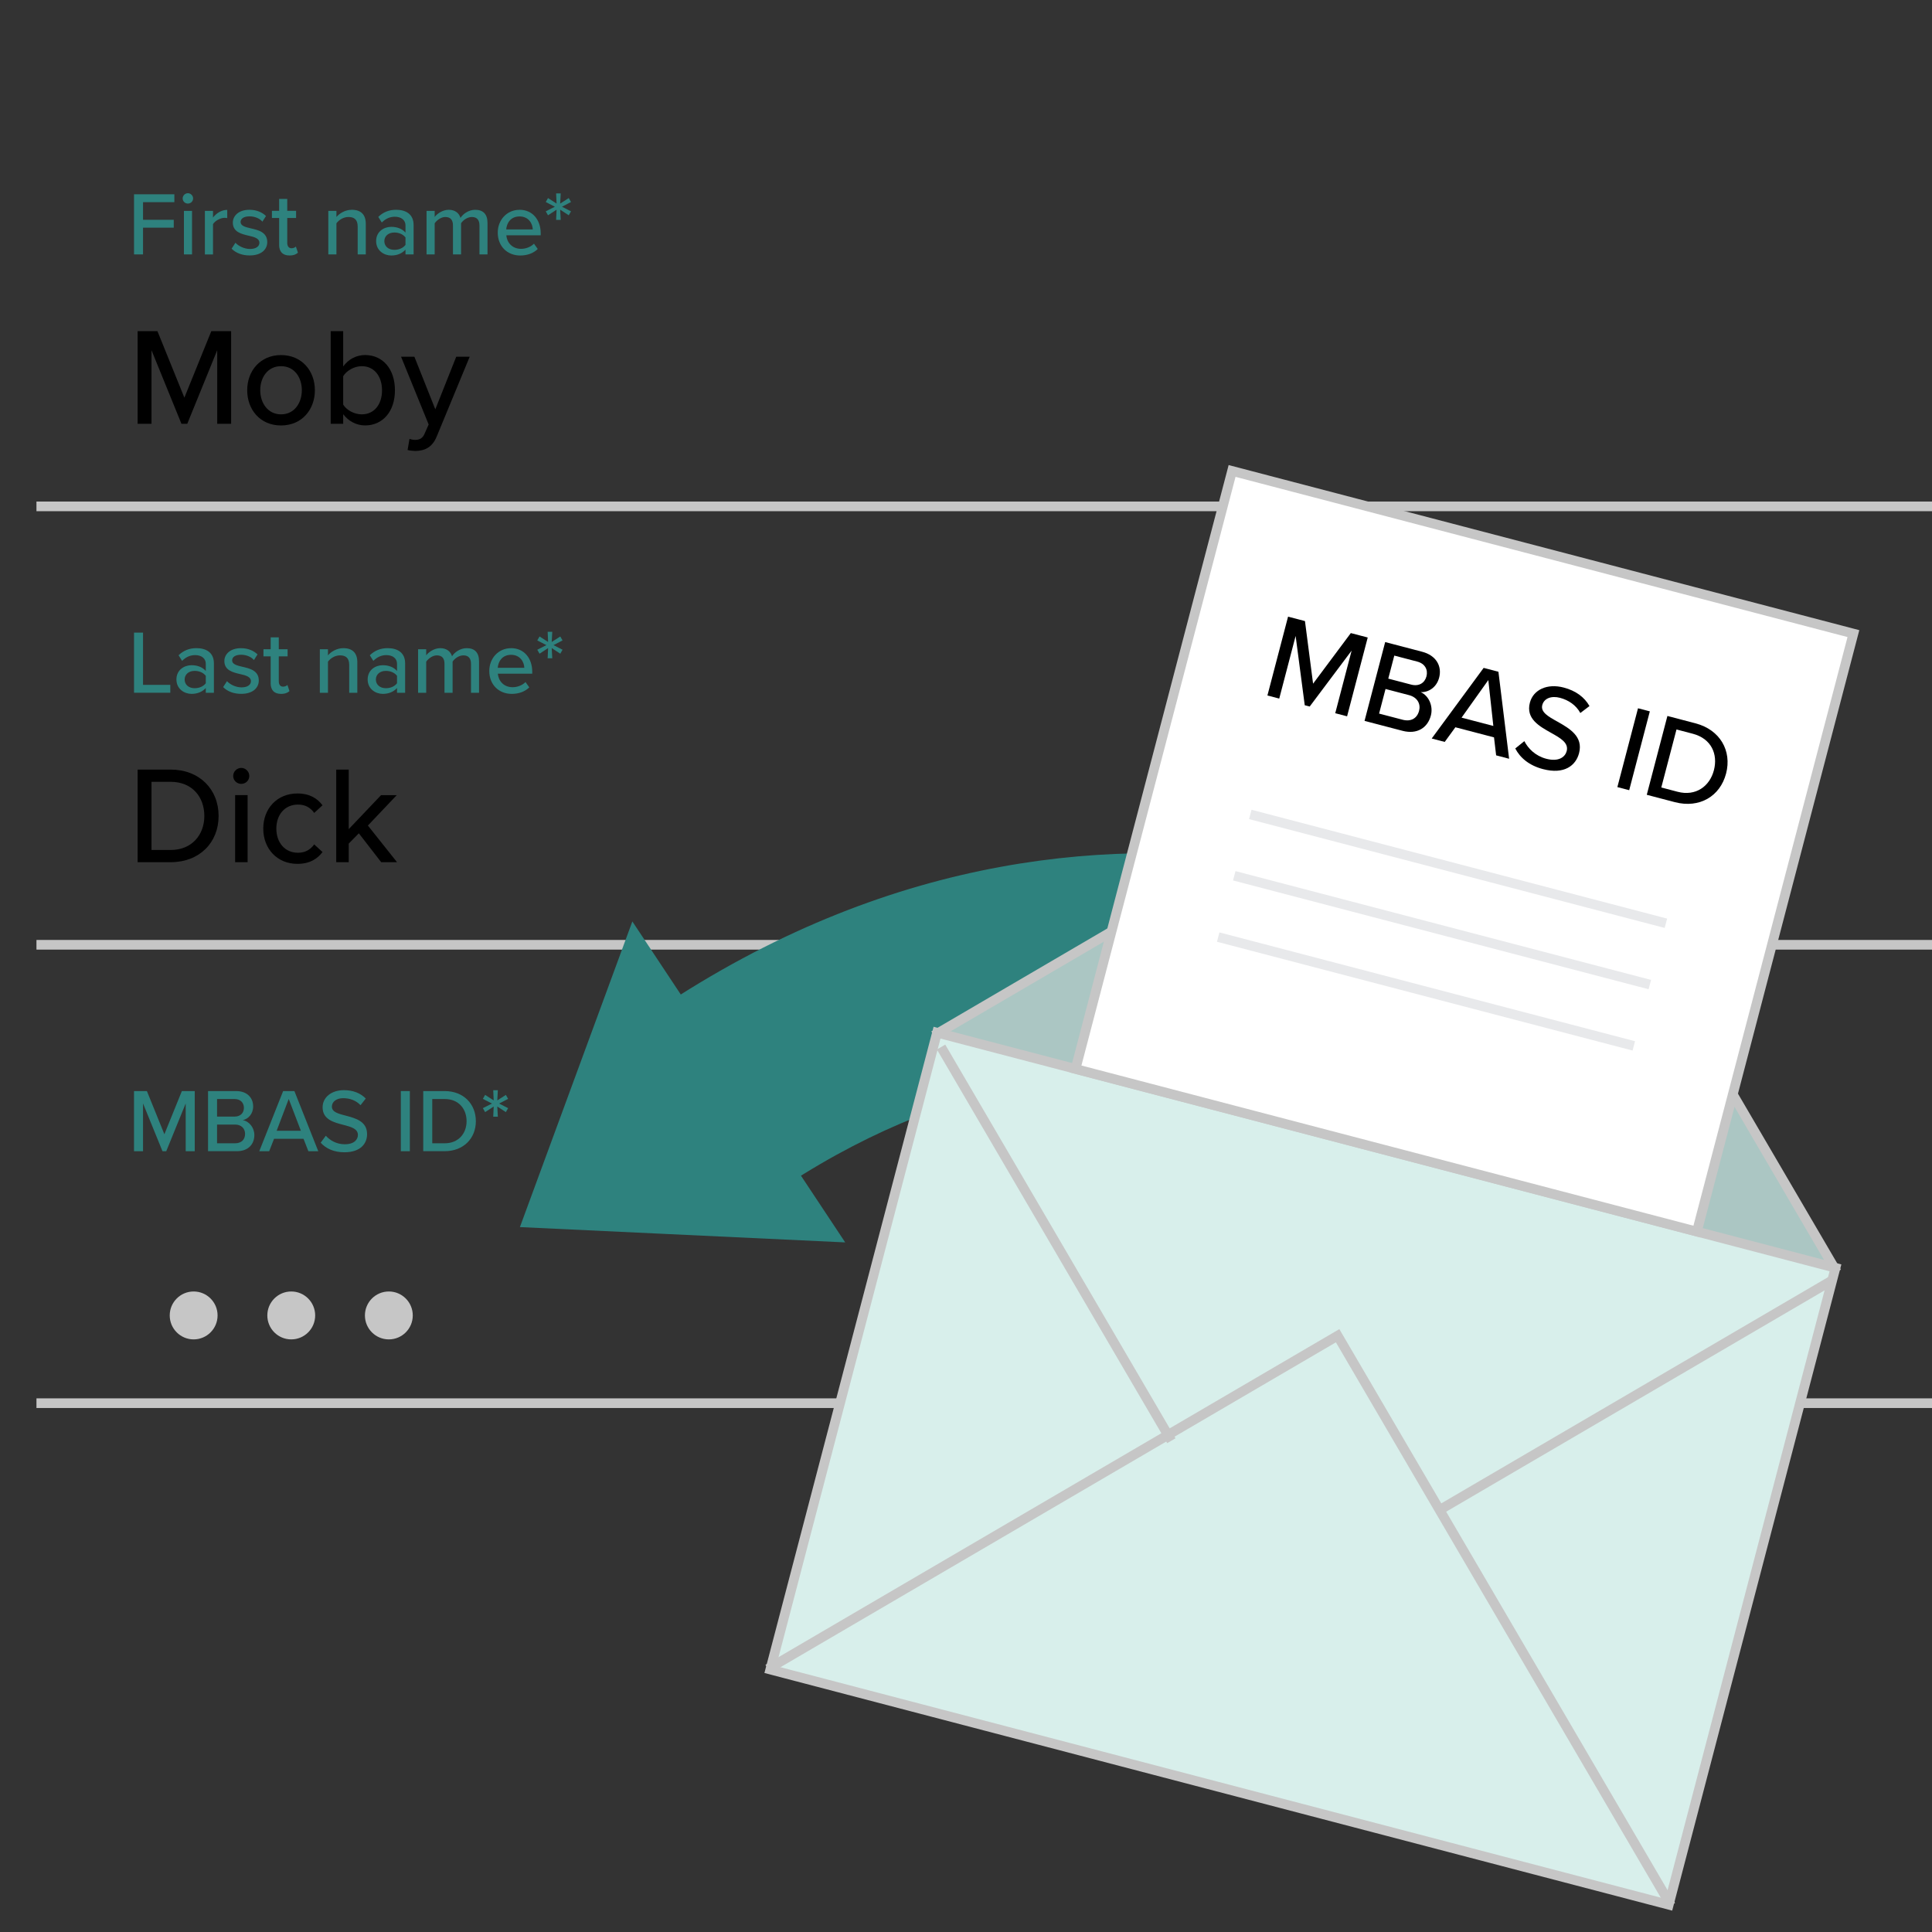<?xml version="1.0" encoding="UTF-8"?> <svg xmlns="http://www.w3.org/2000/svg" id="Layer_1" viewBox="0 0 600 600"><rect x="0" y="0" width="600" height="600" fill="#333333" stroke="none"/><defs><style>.cls-1{stroke:#e8e9eb;}.cls-1,.cls-2{fill:none;}.cls-1,.cls-2,.cls-3,.cls-4,.cls-5,.cls-6{stroke-miterlimit:10;}.cls-1,.cls-2,.cls-4,.cls-5,.cls-6{stroke-width:3px;}.cls-2,.cls-4,.cls-5,.cls-6{stroke:#c6c6c6;}.cls-3{stroke:#2e827e;stroke-width:10px;}.cls-3,.cls-7{fill:#2e827e;}.cls-4{fill:#abc6c3;}.cls-5{fill:#d8efeb;}.cls-8,.cls-7,.cls-9{stroke-width:0px;}.cls-6{fill:#fff;}.cls-9{fill:#c6c6c6;}</style></defs><line class="cls-2" x1="11.32" y1="157.26" x2="601.32" y2="157.26"></line><path class="cls-8" d="m67.46,131.61v-22.85l-9.3,22.85h-1.81l-9.3-22.85v22.85h-4.31v-28.76h6.16l8.36,20.65,8.36-20.65h6.16v28.76h-4.31Z"></path><path class="cls-8" d="m76.77,121.18c0-5.99,4.05-10.91,10.51-10.91s10.51,4.92,10.51,10.91-4.01,10.95-10.51,10.95-10.51-4.92-10.51-10.95Zm16.97,0c0-3.92-2.28-7.46-6.46-7.46s-6.46,3.54-6.46,7.46,2.33,7.5,6.46,7.5,6.46-3.54,6.46-7.5Z"></path><path class="cls-8" d="m102.7,131.61v-28.76h3.88v10.95c1.64-2.24,4.09-3.54,6.81-3.54,5.43,0,9.26,4.27,9.26,10.95s-3.88,10.91-9.26,10.91c-2.8,0-5.26-1.42-6.81-3.49v2.98h-3.88Zm3.88-5.95c1.03,1.68,3.4,3.02,5.77,3.02,3.88,0,6.29-3.1,6.29-7.46s-2.41-7.5-6.29-7.5c-2.37,0-4.74,1.42-5.77,3.1v8.84Z"></path><path class="cls-8" d="m127.17,136.27c.47.22,1.21.34,1.72.34,1.42,0,2.37-.47,3.02-2.03l1.21-2.76-8.57-21.04h4.14l6.5,16.34,6.5-16.34h4.18l-10.25,24.79c-1.34,3.28-3.62,4.44-6.63,4.48-.65,0-1.81-.13-2.41-.3l.6-3.49Z"></path><path class="cls-7" d="m41.62,79.01v-18.68h12.53v2.46h-9.73v5.46h9.54v2.46h-9.54v8.29h-2.8Z"></path><path class="cls-7" d="m56.73,61.62c0-.9.76-1.62,1.62-1.62s1.62.73,1.62,1.62-.73,1.6-1.62,1.6-1.62-.7-1.62-1.6Zm.39,17.39v-13.52h2.52v13.52h-2.52Z"></path><path class="cls-7" d="m63.63,79.01v-13.52h2.52v2.07c1.03-1.34,2.63-2.38,4.42-2.38v2.55c-.25-.06-.53-.08-.87-.08-1.26,0-2.96.95-3.55,1.96v9.41h-2.52Z"></path><path class="cls-7" d="m73.12,75.39c.92,1.01,2.71,1.93,4.53,1.93s2.91-.78,2.91-1.93c0-1.34-1.54-1.79-3.27-2.18-2.29-.53-4.98-1.15-4.98-4.06,0-2.16,1.85-4,5.15-4,2.32,0,4,.84,5.15,1.93l-1.12,1.76c-.78-.95-2.29-1.65-4-1.65s-2.77.67-2.77,1.76c0,1.18,1.45,1.57,3.13,1.96,2.35.53,5.15,1.18,5.15,4.28,0,2.32-1.9,4.14-5.45,4.14-2.27,0-4.25-.7-5.62-2.1l1.2-1.85Z"></path><path class="cls-7" d="m86.69,76.01v-8.32h-2.24v-2.21h2.24v-3.7h2.52v3.7h2.74v2.21h-2.74v7.76c0,.95.45,1.65,1.31,1.65.59,0,1.12-.25,1.37-.53l.64,1.9c-.53.5-1.31.87-2.63.87-2.13,0-3.22-1.2-3.22-3.33Z"></path><path class="cls-7" d="m111.08,79.01v-8.65c0-2.24-1.15-2.97-2.88-2.97-1.57,0-2.99.95-3.72,1.96v9.66h-2.52v-13.52h2.52v1.9c.9-1.09,2.69-2.24,4.78-2.24,2.85,0,4.34,1.51,4.34,4.37v9.49h-2.52Z"></path><path class="cls-7" d="m125.93,79.01v-1.48c-1.06,1.18-2.6,1.82-4.42,1.82-2.24,0-4.7-1.51-4.7-4.48s2.43-4.42,4.7-4.42c1.82,0,3.38.59,4.42,1.79v-2.24c0-1.68-1.37-2.69-3.3-2.69-1.54,0-2.85.59-4.06,1.79l-1.09-1.74c1.51-1.48,3.36-2.21,5.54-2.21,2.94,0,5.43,1.29,5.43,4.73v9.13h-2.52Zm0-5.26c-.76-1.01-2.07-1.54-3.47-1.54-1.82,0-3.1,1.09-3.1,2.69s1.29,2.69,3.1,2.69c1.4,0,2.71-.53,3.47-1.54v-2.3Z"></path><path class="cls-7" d="m148.9,79.01v-9.02c0-1.57-.7-2.6-2.35-2.6-1.37,0-2.71.95-3.36,1.93v9.69h-2.52v-9.02c0-1.57-.67-2.6-2.38-2.6-1.31,0-2.63.98-3.3,1.96v9.66h-2.52v-13.52h2.52v1.9c.56-.84,2.35-2.24,4.36-2.24s3.24,1.06,3.66,2.52c.78-1.26,2.57-2.52,4.56-2.52,2.49,0,3.83,1.37,3.83,4.09v9.77h-2.52Z"></path><path class="cls-7" d="m161.35,65.15c4.06,0,6.57,3.16,6.57,7.31v.62h-10.68c.2,2.3,1.87,4.2,4.59,4.2,1.43,0,2.99-.56,4-1.6l1.17,1.65c-1.34,1.32-3.24,2.02-5.43,2.02-4.03,0-6.99-2.86-6.99-7.11,0-3.92,2.82-7.08,6.77-7.08Zm-4.14,6.1h8.25c-.06-1.79-1.26-4.03-4.11-4.03s-4,2.18-4.14,4.03Z"></path><path class="cls-7" d="m172.71,68.28l.14-3.16-2.66,1.74-.7-1.23,2.83-1.43-2.83-1.46.7-1.23,2.66,1.71-.14-3.16h1.43l-.17,3.16,2.66-1.71.7,1.23-2.8,1.46,2.8,1.43-.7,1.23-2.66-1.74.17,3.16h-1.43Z"></path><line class="cls-2" x1="11.32" y1="293.41" x2="601.32" y2="293.41"></line><path class="cls-8" d="m42.74,267.76v-28.76h10.25c8.96,0,14.9,6.12,14.9,14.4s-5.94,14.36-14.9,14.36h-10.25Zm4.31-3.79h5.94c6.63,0,10.47-4.74,10.47-10.56s-3.7-10.61-10.47-10.61h-5.94v21.17Z"></path><path class="cls-8" d="m72.42,240.98c0-1.38,1.16-2.5,2.5-2.5s2.5,1.12,2.5,2.5-1.12,2.46-2.5,2.46-2.5-1.08-2.5-2.46Zm.6,26.78v-20.83h3.88v20.83h-3.88Z"></path><path class="cls-8" d="m92.36,246.42c3.92,0,6.29,1.64,7.8,3.67l-2.58,2.37c-1.25-1.77-2.93-2.59-5.04-2.59-4.09,0-6.72,3.15-6.72,7.46s2.63,7.5,6.72,7.5c2.11,0,3.79-.86,5.04-2.59l2.58,2.37c-1.51,2.03-3.88,3.67-7.8,3.67-6.29,0-10.6-4.7-10.6-10.95s4.31-10.91,10.6-10.91Z"></path><path class="cls-8" d="m118.38,267.76l-6.94-8.97-3.14,3.19v5.78h-3.88v-28.76h3.88v18.5l10.04-10.56h4.87l-8.96,9.44,9.05,11.38h-4.91Z"></path><path class="cls-7" d="m41.62,215.15v-18.68h2.8v16.21h8.47v2.46h-11.27Z"></path><path class="cls-7" d="m63.91,215.15v-1.48c-1.06,1.18-2.6,1.82-4.42,1.82-2.24,0-4.7-1.51-4.7-4.48s2.43-4.42,4.7-4.42c1.82,0,3.38.59,4.42,1.79v-2.24c0-1.68-1.37-2.69-3.3-2.69-1.54,0-2.85.59-4.06,1.79l-1.09-1.74c1.51-1.48,3.36-2.21,5.54-2.21,2.94,0,5.43,1.29,5.43,4.73v9.13h-2.52Zm0-5.26c-.76-1.01-2.07-1.54-3.47-1.54-1.82,0-3.1,1.09-3.1,2.69s1.29,2.69,3.1,2.69c1.4,0,2.71-.53,3.47-1.54v-2.3Z"></path><path class="cls-7" d="m70.49,211.54c.92,1.01,2.71,1.93,4.53,1.93s2.91-.78,2.91-1.93c0-1.34-1.54-1.79-3.27-2.18-2.29-.53-4.98-1.15-4.98-4.06,0-2.16,1.85-4,5.15-4,2.32,0,4,.84,5.15,1.93l-1.12,1.76c-.78-.95-2.29-1.65-4-1.65s-2.77.67-2.77,1.76c0,1.18,1.45,1.57,3.13,1.96,2.35.53,5.15,1.18,5.15,4.28,0,2.32-1.9,4.14-5.45,4.14-2.27,0-4.25-.7-5.62-2.1l1.2-1.85Z"></path><path class="cls-7" d="m84.06,212.16v-8.32h-2.24v-2.21h2.24v-3.7h2.52v3.7h2.74v2.21h-2.74v7.76c0,.95.45,1.65,1.31,1.65.59,0,1.12-.25,1.37-.53l.64,1.9c-.53.5-1.31.87-2.63.87-2.13,0-3.22-1.2-3.22-3.33Z"></path><path class="cls-7" d="m108.45,215.15v-8.65c0-2.24-1.15-2.97-2.88-2.97-1.57,0-2.99.95-3.72,1.96v9.66h-2.52v-13.52h2.52v1.9c.9-1.09,2.69-2.24,4.78-2.24,2.85,0,4.34,1.51,4.34,4.37v9.49h-2.52Z"></path><path class="cls-7" d="m123.3,215.15v-1.48c-1.06,1.18-2.6,1.82-4.42,1.82-2.24,0-4.7-1.51-4.7-4.48s2.43-4.42,4.7-4.42c1.82,0,3.38.59,4.42,1.79v-2.24c0-1.68-1.37-2.69-3.3-2.69-1.54,0-2.85.59-4.06,1.79l-1.09-1.74c1.51-1.48,3.36-2.21,5.54-2.21,2.94,0,5.43,1.29,5.43,4.73v9.13h-2.52Zm0-5.26c-.76-1.01-2.07-1.54-3.47-1.54-1.82,0-3.1,1.09-3.1,2.69s1.29,2.69,3.1,2.69c1.4,0,2.71-.53,3.47-1.54v-2.3Z"></path><path class="cls-7" d="m146.27,215.15v-9.02c0-1.57-.7-2.6-2.35-2.6-1.37,0-2.71.95-3.36,1.93v9.69h-2.52v-9.02c0-1.57-.67-2.6-2.38-2.6-1.31,0-2.63.98-3.3,1.96v9.66h-2.52v-13.52h2.52v1.9c.56-.84,2.35-2.24,4.36-2.24s3.24,1.06,3.66,2.52c.78-1.26,2.57-2.52,4.56-2.52,2.49,0,3.83,1.37,3.83,4.09v9.77h-2.52Z"></path><path class="cls-7" d="m158.72,201.29c4.06,0,6.57,3.16,6.57,7.31v.62h-10.68c.2,2.3,1.87,4.2,4.59,4.2,1.43,0,2.99-.56,4-1.6l1.17,1.65c-1.34,1.32-3.24,2.02-5.43,2.02-4.03,0-6.99-2.86-6.99-7.11,0-3.92,2.82-7.08,6.77-7.08Zm-4.14,6.1h8.25c-.06-1.79-1.26-4.03-4.11-4.03s-4,2.18-4.14,4.03Z"></path><path class="cls-7" d="m170.08,204.43l.14-3.16-2.66,1.74-.7-1.23,2.83-1.43-2.83-1.46.7-1.23,2.66,1.71-.14-3.16h1.43l-.17,3.16,2.66-1.71.7,1.23-2.8,1.46,2.8,1.43-.7,1.23-2.66-1.74.17,3.16h-1.43Z"></path><line class="cls-2" x1="11.32" y1="435.77" x2="601.32" y2="435.77"></line><path class="cls-7" d="m57.67,357.52v-14.84l-6.04,14.84h-1.17l-6.04-14.84v14.84h-2.8v-18.68h4l5.43,13.41,5.43-13.41h4v18.68h-2.8Z"></path><path class="cls-7" d="m64.61,357.52v-18.68h8.75c3.33,0,5.26,2.04,5.26,4.76,0,2.35-1.54,3.92-3.24,4.28,1.99.31,3.61,2.32,3.61,4.59,0,2.94-1.96,5.04-5.4,5.04h-8.98Zm2.8-10.75h5.43c1.87,0,2.91-1.18,2.91-2.72s-1.03-2.74-2.91-2.74h-5.43v5.46Zm0,8.29h5.57c1.96,0,3.13-1.12,3.13-2.94,0-1.54-1.06-2.88-3.13-2.88h-5.57v5.82Z"></path><path class="cls-7" d="m95.77,357.52l-1.51-3.86h-9.15l-1.51,3.86h-3.08l7.41-18.68h3.5l7.41,18.68h-3.08Zm-6.1-16.24l-3.75,9.88h7.52l-3.78-9.88Z"></path><path class="cls-7" d="m101.2,352.73c1.26,1.4,3.27,2.63,5.87,2.63,3.02,0,4.08-1.54,4.08-2.88,0-1.96-2.13-2.52-4.5-3.14-2.99-.78-6.46-1.65-6.46-5.46,0-3.08,2.71-5.32,6.6-5.32,2.88,0,5.15.92,6.8,2.6l-1.62,2.07c-1.43-1.51-3.38-2.18-5.4-2.18s-3.5,1.06-3.5,2.63c0,1.68,2.01,2.21,4.33,2.8,3.05.81,6.6,1.76,6.6,5.74,0,2.91-2.01,5.63-7.05,5.63-3.33,0-5.76-1.2-7.36-2.97l1.59-2.16Z"></path><path class="cls-7" d="m124.48,357.52v-18.68h2.8v18.68h-2.8Z"></path><path class="cls-7" d="m131.44,357.52v-18.68h6.66c5.82,0,9.68,3.98,9.68,9.35s-3.86,9.32-9.68,9.32h-6.66Zm2.8-2.46h3.86c4.31,0,6.8-3.08,6.8-6.86s-2.41-6.89-6.8-6.89h-3.86v13.75Z"></path><path class="cls-7" d="m153.18,346.8l.14-3.16-2.66,1.74-.7-1.23,2.82-1.43-2.82-1.46.7-1.23,2.66,1.71-.14-3.16h1.43l-.17,3.16,2.66-1.71.7,1.23-2.8,1.46,2.8,1.43-.7,1.23-2.66-1.74.17,3.16h-1.43Z"></path><ellipse class="cls-9" cx="60.14" cy="408.52" rx="7.43" ry="7.44"></ellipse><ellipse class="cls-9" cx="90.45" cy="408.52" rx="7.43" ry="7.44"></ellipse><ellipse class="cls-9" cx="120.76" cy="408.52" rx="7.43" ry="7.44"></ellipse><path class="cls-3" d="m502.13,311.35c-24.22-15.42-151.79-87.36-292.15,4.37l-12.31-18.57-29.16,79.26,84.36,3.97-11.1-16.74c110.71-72.08,210.53-15.84,229.5-3.77.91.58,1.86,1.18,3.15,1.84l26.19-51.2c.3.15.95.48,1.89,1.06l-.36-.23Z"></path><polyline class="cls-4" points="289.99 321.61 466.91 218.11 570.41 395.04"></polyline><rect class="cls-5" x="260.38" y="353.91" width="288.42" height="204.45" transform="translate(128.74 -87.61) rotate(14.67)"></rect><polyline class="cls-2" points="238.48 518.31 415.41 414.82 518.91 591.74"></polyline><line class="cls-2" x1="292.26" y1="325.17" x2="363.77" y2="447.43"></line><line class="cls-2" x1="446.72" y1="469.14" x2="568.98" y2="397.63"></line><rect class="cls-6" x="355.06" y="168.41" width="199.46" height="191.97" transform="translate(81.8 -106.58) rotate(14.67)"></rect><path class="cls-8" d="m414.67,221.5l5.09-19.45-13.02,17.37-1.54-.4-2.83-21.52-5.09,19.45-3.67-.96,6.41-24.48,5.25,1.37,2.52,19.44,11.72-15.71,5.25,1.37-6.41,24.48-3.67-.96Z"></path><path class="cls-8" d="m423.77,223.88l6.41-24.48,11.49,3.01c4.37,1.14,6.2,4.49,5.27,8.04-.81,3.08-3.36,4.61-5.73,4.5,2.5,1.09,3.94,4.29,3.16,7.26-1.01,3.85-4.3,5.93-8.81,4.75l-11.78-3.08Zm4.52-2.27l7.3,1.91c2.57.67,4.49-.39,5.12-2.78.53-2.02-.41-4.14-3.12-4.86l-7.3-1.91-2,7.63Zm2.84-10.86l7.12,1.86c2.46.64,4.22-.54,4.75-2.56.53-2.02-.42-3.95-2.87-4.59l-7.12-1.86-1.87,7.16Z"></path><path class="cls-8" d="m464.64,234.58l-.66-5.58-12-3.14-3.31,4.55-4.04-1.06,16.13-21.93,4.59,1.2,3.32,27.02-4.04-1.06Zm-2.43-23.38l-8.31,11.67,9.87,2.58-1.56-14.25Z"></path><path class="cls-8" d="m473.4,230.17c1.17,2.27,3.39,4.57,6.8,5.47,3.96,1.04,5.89-.62,6.35-2.38.67-2.57-1.92-4.03-4.83-5.66-3.66-2.06-7.91-4.38-6.6-9.38,1.06-4.04,5.39-6.04,10.49-4.7,3.78.99,6.44,2.98,8.02,5.75l-2.84,2.16c-1.35-2.47-3.69-4.02-6.33-4.72-2.72-.71-4.95.19-5.49,2.25-.58,2.2,1.88,3.59,4.73,5.16,3.72,2.11,8.05,4.58,6.69,9.79-1,3.82-4.57,6.68-11.18,4.95-4.37-1.14-7.15-3.56-8.63-6.42l2.83-2.28Z"></path><path class="cls-8" d="m502.29,244.44l6.41-24.48,3.67.96-6.41,24.48-3.67-.96Z"></path><path class="cls-8" d="m511.42,246.83l6.41-24.48,8.73,2.29c7.63,2,11.33,8.54,9.49,15.58-1.85,7.08-8.26,10.89-15.9,8.9l-8.73-2.29Zm4.51-2.27l5.06,1.33c5.65,1.48,9.97-1.7,11.27-6.66,1.32-5.03-.79-9.85-6.55-11.36l-5.06-1.33-4.72,18.02Z"></path><line class="cls-1" x1="388.29" y1="252.93" x2="517.36" y2="286.73"></line><line class="cls-1" x1="383.31" y1="271.98" x2="512.37" y2="305.77"></line><line class="cls-1" x1="378.32" y1="291.02" x2="507.39" y2="324.81"></line></svg> 